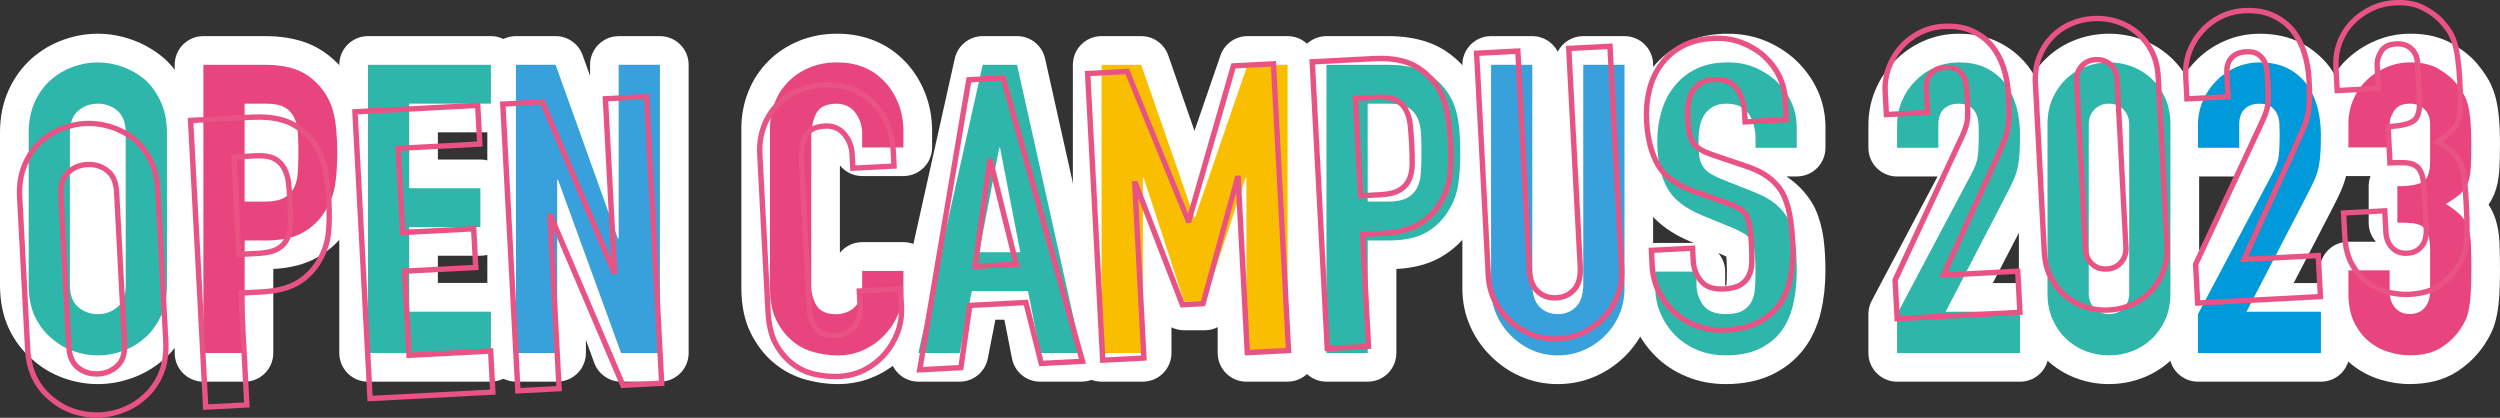 <?xml version="1.0" encoding="UTF-8"?><svg id="_レイヤー_2" xmlns="http://www.w3.org/2000/svg" viewBox="0 0 742 124"><rect x="0" y="0" width="742" height="124" fill="#333333" stroke="none"/><defs><style>.cls-1{fill:#fabe00;}.cls-2{fill:#e95383;}.cls-3{fill:#fff;}.cls-4{fill:#e8447e;}.cls-5{fill:#0099d9;}.cls-6{fill:#2eb6aa;}.cls-7{fill:#38a1db;}</style></defs><g id="_レイヤー_2-2"><path class="cls-3" d="m29.03,114c-3.45,0-6.91-.61-10.27-1.83-3.44-1.24-6.56-3.11-9.27-5.58-2.88-2.46-5.2-5.53-6.89-9.15-1.73-3.69-2.6-8.02-2.6-12.86v-45.17c0-4.65.86-8.91,2.56-12.65,1.69-3.73,4.02-6.92,6.92-9.47,2.73-2.39,5.84-4.22,9.27-5.46,6.72-2.43,13.81-2.42,20.54,0,3.38,1.22,6.49,3.02,9.25,5.33.09.08.19.16.28.24,2.76,2.53,5.01,5.68,6.68,9.36,1.7,3.74,2.56,8,2.56,12.65v45.17c0,4.85-.88,9.17-2.6,12.86-1.7,3.62-3.98,6.7-6.78,9.16-2.78,2.45-5.94,4.32-9.38,5.57-3.36,1.21-6.82,1.83-10.27,1.83Zm.3-28.53h0,0Zm-.61-.82s0,0,.01,0c0,0,0,0-.01,0Z"/><path class="cls-3" d="m72.6,113.28h-12.24c-4.7,0-8.51-3.81-8.51-8.51V19.23c0-4.7,3.81-8.51,8.51-8.51h18.37c4.28,0,8.2.6,11.64,1.78,3.89,1.34,7.4,3.68,10.43,6.94,3.03,3.27,5.15,7.12,6.31,11.47,1,3.77,1.49,8.47,1.49,14.39,0,4.34-.25,7.98-.78,11.13-.62,3.72-1.95,7.25-3.95,10.49-2.44,4.06-5.75,7.27-9.84,9.55-3.55,1.98-7.89,3.11-12.92,3.36v24.94c0,4.7-3.81,8.51-8.51,8.51Z"/><path class="cls-3" d="m145.7,113.28h-36.49c-4.7,0-8.51-3.81-8.51-8.51V19.23c0-4.7,3.81-8.51,8.51-8.51h36.49c4.7,0,8.51,3.81,8.51,8.51v11.53c0,4.7-3.81,8.51-8.51,8.51h-15.74v8.08h12.62c4.7,0,8.51,3.81,8.51,8.51v11.53c0,4.7-3.81,8.51-8.51,8.51h-12.62v8.08h15.74c4.7,0,8.51,3.81,8.51,8.51v12.25c0,4.7-3.81,8.51-8.51,8.51Z"/><path class="cls-3" d="m195.88,113.28h-11.52c-3.57,0-6.77-2.24-7.99-5.6l-2.47-6.78v3.86c0,4.7-3.81,8.51-8.51,8.51h-12.24c-4.7,0-8.51-3.81-8.51-8.51V19.23c0-4.7,3.81-8.51,8.51-8.51h11.76c3.59,0,6.79,2.26,8.01,5.64l2.21,6.17v-3.29c0-4.7,3.81-8.51,8.51-8.51h12.24c4.7,0,8.51,3.81,8.51,8.51v85.53c0,4.7-3.81,8.51-8.51,8.51Zm-11.76-34.01l3.25,8.92v-9.77c-.99.49-2.09.78-3.25.85Zm-22.47-43.92v10.35c1.03-.51,2.19-.81,3.4-.86l-3.4-9.49Z"/><path class="cls-3" d="m248.69,114c-3.05,0-6.17-.42-9.27-1.25-3.6-.96-6.87-2.66-9.74-5.05-2.83-2.36-5.16-5.38-6.92-8.97-1.81-3.68-2.73-8.2-2.73-13.43v-47.09c0-3.88.69-7.57,2.05-10.97,1.38-3.46,3.39-6.53,5.96-9.1,2.55-2.56,5.61-4.57,9.09-6,3.46-1.42,7.27-2.14,11.33-2.14,8.03,0,15.01,2.86,20.19,8.27,2.52,2.64,4.5,5.76,5.9,9.29,1.39,3.52,2.1,7.34,2.1,11.37v4.81c0,4.7-3.81,8.51-8.51,8.51h-12.24c-2.67,0-5.06-1.23-6.62-3.16v25.94c1.56-1.93,3.94-3.16,6.62-3.16h12.24c4.7,0,8.51,3.81,8.51,8.51v5.29c0,3.78-.73,7.42-2.18,10.83-1.4,3.3-3.36,6.29-5.82,8.87-2.5,2.61-5.45,4.71-8.79,6.24-3.47,1.59-7.23,2.39-11.16,2.39Z"/><path class="cls-3" d="m320.95,113.28h-12.24c-4.07,0-7.56-2.88-8.35-6.87l-2.25-11.51h-2.68l-2.25,11.5c-.78,3.99-4.28,6.88-8.35,6.88h-12.24c-2.58,0-5.02-1.17-6.64-3.19-1.61-2.02-2.23-4.66-1.66-7.18l19.09-85.53c.87-3.89,4.32-6.66,8.3-6.66h10.2c3.98,0,7.43,2.77,8.3,6.66l19.09,85.53c.56,2.52-.05,5.16-1.66,7.18-1.61,2.02-4.06,3.19-6.64,3.19Z"/><path class="cls-3" d="m382.16,113.28h-12.24c-4.7,0-8.51-3.81-8.51-8.51v-7.67c-1.17.6-2.48.92-3.86.92h-6.12c-1.33,0-2.6-.31-3.74-.87v7.61c0,4.7-3.81,8.51-8.51,8.51h-12.24c-4.7,0-8.51-3.81-8.51-8.51V19.23c0-4.7,3.81-8.51,8.51-8.51h11.76c3.62,0,6.85,2.29,8.04,5.72l7.78,22.41,7.71-22.39c1.18-3.43,4.41-5.74,8.04-5.74h11.88c4.7,0,8.51,3.81,8.51,8.51v85.53c0,4.7-3.81,8.51-8.51,8.51Zm-46.71-77.49v9.31c.9-.44,1.9-.73,2.95-.83l-2.95-8.48Zm35.2,8.48c1.07.09,2.08.38,3,.83v-9.55l-3,8.72Z"/><path class="cls-3" d="m405.93,113.28h-12.24c-4.7,0-8.51-3.81-8.51-8.51V19.23c0-4.7,3.81-8.51,8.51-8.51h18.37c4.28,0,8.2.6,11.64,1.78,3.89,1.34,7.4,3.68,10.43,6.94,3.03,3.27,5.15,7.12,6.31,11.47,1,3.77,1.49,8.47,1.49,14.39,0,4.34-.25,7.98-.78,11.13-.62,3.72-1.95,7.25-3.95,10.49-2.44,4.06-5.75,7.27-9.84,9.55-3.55,1.98-7.89,3.11-12.92,3.36v24.94c0,4.7-3.81,8.51-8.51,8.51Z"/><path class="cls-3" d="m462.34,114c-3.89,0-7.61-.77-11.05-2.28-3.32-1.46-6.31-3.51-8.89-6.1-2.58-2.58-4.63-5.57-6.09-8.9-1.51-3.43-2.28-7.19-2.28-11.18V19.23c0-4.7,3.81-8.51,8.51-8.51h12.24c3.29,0,6.15,1.87,7.56,4.61,1.41-2.74,4.27-4.61,7.56-4.61h12.24c4.7,0,8.51,3.81,8.51,8.51v66.31c0,3.94-.73,7.66-2.17,11.07-1.43,3.37-3.48,6.4-6.08,9.01-2.59,2.6-5.62,4.65-9,6.12-3.47,1.5-7.19,2.26-11.06,2.26Z"/><path class="cls-3" d="m512.16,114c-4.05,0-7.91-.74-11.48-2.19-3.61-1.46-6.78-3.55-9.42-6.2-2.57-2.57-4.64-5.6-6.14-9-1.56-3.52-2.35-7.37-2.35-11.43v-4.56c0-4.7,3.81-8.51,8.51-8.51h11.45l-.76-.31c-7.19-2.95-12.24-7.19-14.98-12.62-2.4-4.75-3.62-10.55-3.62-17.24,0-4.04.57-7.95,1.69-11.62,1.2-3.94,3.06-7.43,5.54-10.38,2.47-3.03,5.6-5.47,9.31-7.24,3.74-1.79,8.11-2.69,12.97-2.69,4.22,0,8.19.81,11.8,2.41,3.47,1.54,6.53,3.63,9.1,6.2.04.04.09.09.13.13,5.23,5.47,7.89,11.89,7.89,19.1v6.01c0,4.7-3.81,8.51-8.51,8.51h-3.1c.82.54,1.59,1.11,2.3,1.7,2.54,2.12,4.58,4.63,6.06,7.47.07.13.13.26.19.4,1.23,2.69,2.07,5.71,2.5,8.98.37,2.81.55,5.99.55,9.46,0,4.24-.44,8.27-1.3,11.97-.98,4.21-2.64,7.91-4.93,11-2.54,3.4-5.84,6.05-9.82,7.92-3.85,1.81-8.42,2.73-13.58,2.73Zm-.12-29.28c.12,0,.25,0,.37,0,.08-1.26.13-2.68.13-4.22,0-2.15-.08-3.53-.16-4.35-.41-.21-.97-.47-1.72-.78l-.66-.27c1.27,1.49,2.03,3.42,2.03,5.52v3.84c0,.09,0,.18.01.26Zm.2-9.45h0s0,0,0,0Zm-.09-30.95s0,0,0,0c0,0,0,0,0,0Z"/><path class="cls-3" d="m599.54,113.28h-36.49c-4.7,0-8.51-3.81-8.51-8.51v-11.53c0-1.39.34-2.76.99-3.99l19.54-36.87h-12.02c-4.7,0-8.51-3.81-8.51-8.51v-6.73c0-3.71.72-7.26,2.13-10.56,1.37-3.21,3.29-6.06,5.69-8.48,2.34-2.44,5.16-4.41,8.38-5.85,3.33-1.49,6.92-2.24,10.67-2.24,4.54,0,8.6.9,12.08,2.67,3.42,1.74,6.32,4.16,8.62,7.18.04.06.09.12.13.18,2.04,2.84,3.55,6.08,4.5,9.63.87,3.27,1.31,6.76,1.31,10.36,0,2.21-.04,4.13-.13,5.7-.1,1.78-.31,3.5-.61,5.12-.36,1.9-.95,3.81-1.77,5.68-.64,1.47-1.49,3.22-2.53,5.22l-11.55,22.27h8.09c4.7,0,8.51,3.81,8.51,8.51v12.25c0,4.7-3.81,8.51-8.51,8.51Zm-20.82-76.18h0s0,0,0,0Z"/><path class="cls-3" d="m625.95,114c-3.43,0-6.78-.61-9.94-1.82-3.25-1.24-6.16-3.08-8.65-5.45-2.48-2.36-4.47-5.21-5.92-8.46-1.48-3.32-2.24-7.08-2.24-11.16v-50.21c0-4.08.75-7.83,2.24-11.16,1.45-3.24,3.44-6.09,5.92-8.46,2.5-2.38,5.41-4.22,8.66-5.46,6.32-2.41,13.54-2.42,19.87,0,3.25,1.24,6.16,3.08,8.65,5.45,2.48,2.37,4.47,5.21,5.92,8.46,1.49,3.34,2.24,7.09,2.24,11.16v50.21c0,4.08-.75,7.83-2.24,11.16-1.45,3.25-3.44,6.1-5.92,8.46-2.49,2.37-5.4,4.21-8.65,5.45-3.16,1.21-6.51,1.82-9.94,1.82Z"/><path class="cls-3" d="m688.84,113.28h-36.49c-4.7,0-8.51-3.81-8.51-8.51v-11.53c0-1.39.34-2.76.99-3.99l19.54-36.87h-12.02c-4.7,0-8.51-3.81-8.51-8.51v-6.73c0-3.71.72-7.26,2.13-10.56,1.37-3.21,3.29-6.06,5.69-8.48,2.34-2.44,5.16-4.41,8.38-5.85,3.33-1.49,6.92-2.24,10.67-2.24,4.54,0,8.6.9,12.08,2.67,3.42,1.74,6.32,4.16,8.62,7.18.04.06.09.12.13.18,2.04,2.84,3.55,6.08,4.5,9.63.87,3.27,1.31,6.76,1.31,10.36,0,2.21-.04,4.13-.13,5.7-.1,1.78-.31,3.5-.61,5.12-.36,1.9-.95,3.81-1.77,5.68-.64,1.47-1.49,3.22-2.53,5.22l-11.55,22.27h8.09c4.7,0,8.51,3.81,8.51,8.51v12.25c0,4.7-3.81,8.51-8.51,8.51Zm-20.82-76.18h0s0,0,0,0Z"/><path class="cls-3" d="m715.13,114c-2.73,0-5.6-.44-8.54-1.31-3.24-.96-6.22-2.54-8.86-4.7-2.69-2.2-4.91-5.04-6.6-8.43-1.75-3.49-2.64-7.64-2.64-12.33v-6.97c0-4.7,3.81-8.51,8.51-8.51h8.17c-1.34-1.5-2.15-3.49-2.15-5.66v-10.81c0-1.06.19-2.08.55-3.02h-6.57c-4.7,0-8.51-3.81-8.51-8.51v-7.09c0-3.63.72-7.14,2.13-10.44,1.42-3.3,3.4-6.19,5.91-8.58,2.41-2.3,5.24-4.15,8.4-5.51,3.29-1.41,6.84-2.13,10.55-2.13,4.91,0,9.19,1.07,12.72,3.19,3.06,1.84,5.41,3.77,7.17,5.91,1.02,1.23,1.95,2.51,2.75,3.78,1.01,1.61,1.83,3.49,2.45,5.59.02.06.03.11.05.17.93,3.41,1.38,7.99,1.38,14.01,0,3.18-.06,5.72-.2,7.76-.18,2.77-.67,5.11-1.49,7.17-.03.09-.07.17-.11.26-.45,1.03-.98,1.99-1.59,2.9.8,1.23,1.45,2.55,1.94,3.95.02.05.03.09.05.14.73,2.19,1.16,4.69,1.27,7.45.08,2.11.13,4.75.13,7.86s-.06,5.48-.2,7.52c-.14,2.22-.37,4.06-.68,5.63-.37,1.95-.88,3.64-1.57,5.14-.59,1.29-1.34,2.62-2.22,3.96-2.22,3.28-5.03,5.98-8.38,8.08-3.72,2.34-8.37,3.52-13.82,3.52Zm-2.53-41.66h0s0,0,0,0Z"/><path class="cls-6" d="m8.51,39.42c0-3.44.6-6.49,1.8-9.13,1.2-2.64,2.8-4.84,4.8-6.61,1.92-1.68,4.1-2.96,6.54-3.84,2.44-.88,4.9-1.32,7.38-1.32s4.94.44,7.38,1.32c2.44.88,4.66,2.16,6.66,3.84,1.92,1.76,3.48,3.96,4.68,6.61,1.2,2.64,1.8,5.69,1.8,9.13v45.17c0,3.6-.6,6.69-1.8,9.25-1.2,2.56-2.76,4.68-4.68,6.37-2,1.76-4.22,3.08-6.66,3.96-2.44.88-4.9,1.32-7.38,1.32s-4.94-.44-7.38-1.32c-2.44-.88-4.62-2.2-6.54-3.96-2-1.68-3.6-3.8-4.8-6.37-1.2-2.56-1.8-5.65-1.8-9.25v-45.17Zm12.24,45.17c0,2.96.82,5.15,2.46,6.55,1.64,1.4,3.58,2.1,5.82,2.1s4.18-.7,5.82-2.1c1.64-1.4,2.46-3.58,2.46-6.55v-45.17c0-2.96-.82-5.14-2.46-6.55-1.64-1.4-3.58-2.1-5.82-2.1s-4.18.7-5.82,2.1c-1.64,1.4-2.46,3.59-2.46,6.55v45.17Z"/><path class="cls-4" d="m60.36,104.77V19.23h18.37c3.36,0,6.32.44,8.88,1.32,2.56.88,4.88,2.44,6.96,4.69,2.08,2.24,3.52,4.87,4.32,7.87.8,3,1.2,7.07,1.2,12.19,0,3.84-.22,7.09-.66,9.73-.44,2.64-1.38,5.13-2.82,7.45-1.68,2.8-3.92,4.99-6.72,6.55-2.8,1.56-6.48,2.34-11.04,2.34h-6.24v33.4h-12.24Zm12.24-74v29.07h5.88c2.48,0,4.4-.36,5.76-1.08,1.36-.72,2.36-1.72,3-3,.64-1.2,1.02-2.68,1.14-4.44.12-1.76.18-3.72.18-5.89,0-2-.04-3.9-.12-5.71-.08-1.8-.44-3.38-1.08-4.75-.64-1.36-1.6-2.4-2.88-3.12-1.28-.72-3.12-1.08-5.52-1.08h-6.36Z"/><path class="cls-6" d="m109.21,104.77V19.23h36.49v11.53h-24.25v25.11h21.13v11.53h-21.13v25.11h24.25v12.25h-36.49Z"/><path class="cls-7" d="m153.14,104.77V19.23h11.76l18.48,51.54h.24V19.23h12.24v85.53h-11.52l-18.73-51.42h-.24v51.42h-12.24Z"/><path class="cls-4" d="m268.13,80.38v5.29c0,2.64-.5,5.15-1.5,7.51-1,2.36-2.38,4.47-4.14,6.31-1.76,1.84-3.82,3.3-6.18,4.38-2.36,1.08-4.9,1.62-7.62,1.62-2.32,0-4.68-.32-7.08-.96-2.4-.64-4.56-1.76-6.48-3.36-1.92-1.6-3.5-3.66-4.74-6.19-1.24-2.52-1.86-5.75-1.86-9.67v-47.09c0-2.8.48-5.41,1.44-7.81.96-2.4,2.32-4.48,4.08-6.25,1.76-1.76,3.86-3.14,6.3-4.14,2.44-1,5.14-1.5,8.1-1.5,5.76,0,10.44,1.88,14.04,5.65,1.76,1.84,3.14,4.02,4.14,6.55,1,2.52,1.5,5.27,1.5,8.23v4.81h-12.24v-4.08c0-2.4-.68-4.48-2.04-6.25-1.36-1.76-3.2-2.64-5.52-2.64-3.04,0-5.06.94-6.06,2.82-1,1.88-1.5,4.26-1.5,7.15v43.73c0,2.48.54,4.56,1.62,6.25s3.02,2.52,5.82,2.52c.8,0,1.66-.14,2.58-.42.92-.28,1.78-.74,2.58-1.38.72-.64,1.32-1.52,1.8-2.64.48-1.12.72-2.52.72-4.2v-4.2h12.24Z"/><path class="cls-6" d="m272.57,104.77l19.09-85.53h10.2l19.09,85.53h-12.24l-3.6-18.38h-16.68l-3.6,18.38h-12.24Zm30.25-29.91l-6-30.99h-.24l-6,30.99h12.24Z"/><path class="cls-1" d="m326.95,104.77V19.23h11.76l15.73,45.29h.24l15.6-45.29h11.88v85.53h-12.24v-52.02h-.24l-12.12,36.76h-6.12l-12-36.76h-.24v52.02h-12.24Z"/><path class="cls-6" d="m393.69,104.77V19.23h18.37c3.36,0,6.32.44,8.88,1.32,2.56.88,4.88,2.44,6.96,4.69,2.08,2.24,3.52,4.87,4.32,7.87.8,3,1.2,7.07,1.2,12.19,0,3.84-.22,7.09-.66,9.73-.44,2.64-1.38,5.13-2.82,7.45-1.68,2.8-3.92,4.99-6.72,6.55-2.8,1.56-6.48,2.34-11.04,2.34h-6.24v33.4h-12.24Zm12.24-74v29.07h5.88c2.48,0,4.4-.36,5.76-1.08,1.36-.72,2.36-1.72,3-3,.64-1.2,1.02-2.68,1.14-4.44.12-1.76.18-3.72.18-5.89,0-2-.04-3.9-.12-5.71-.08-1.8-.44-3.38-1.08-4.75-.64-1.36-1.6-2.4-2.88-3.12-1.28-.72-3.12-1.08-5.52-1.08h-6.36Z"/><path class="cls-7" d="m482.15,19.23v66.31c0,2.8-.5,5.39-1.5,7.75-1,2.36-2.42,4.47-4.26,6.31-1.84,1.84-3.96,3.28-6.36,4.32-2.4,1.04-4.96,1.56-7.68,1.56s-5.26-.52-7.62-1.56c-2.36-1.04-4.46-2.48-6.3-4.32-1.84-1.84-3.28-3.94-4.32-6.31-1.04-2.36-1.56-4.94-1.56-7.75V19.23h12.24v65.11c0,3.04.72,5.29,2.16,6.73,1.44,1.44,3.24,2.16,5.4,2.16s3.96-.72,5.4-2.16c1.44-1.44,2.16-3.68,2.16-6.73V19.23h12.24Z"/><path class="cls-6" d="m533.28,43.86h-12.24v-2.76c0-2.8-.66-5.23-1.98-7.27-1.32-2.04-3.54-3.06-6.66-3.06-1.68,0-3.04.32-4.08.96-1.04.64-1.88,1.44-2.52,2.4-.64,1.04-1.08,2.22-1.32,3.54-.24,1.32-.36,2.7-.36,4.14,0,1.68.06,3.08.18,4.2.12,1.12.42,2.12.9,3,.48.88,1.18,1.64,2.1,2.28.92.64,2.18,1.28,3.78,1.92l9.36,3.72c2.72,1.04,4.92,2.26,6.6,3.66,1.68,1.4,3,3.02,3.96,4.87.88,1.92,1.48,4.11,1.8,6.55.32,2.44.48,5.23.48,8.35,0,3.6-.36,6.95-1.08,10.03-.72,3.08-1.88,5.71-3.48,7.87-1.68,2.24-3.88,4.01-6.6,5.29-2.72,1.28-6.04,1.92-9.96,1.92-2.96,0-5.72-.52-8.28-1.56-2.56-1.04-4.76-2.48-6.6-4.32-1.84-1.84-3.3-3.98-4.38-6.43-1.08-2.44-1.62-5.11-1.62-7.99v-4.56h12.24v3.84c0,2.24.66,4.26,1.98,6.07s3.54,2.7,6.66,2.7c2.08,0,3.7-.3,4.86-.9,1.16-.6,2.06-1.46,2.7-2.58.64-1.12,1.02-2.46,1.14-4.02.12-1.56.18-3.3.18-5.23,0-2.24-.08-4.08-.24-5.53-.16-1.44-.48-2.6-.96-3.48-.56-.88-1.3-1.6-2.22-2.16-.92-.56-2.14-1.16-3.66-1.8l-8.76-3.6c-5.28-2.16-8.82-5.02-10.62-8.59-1.8-3.56-2.7-8.03-2.7-13.39,0-3.2.44-6.25,1.32-9.13.88-2.88,2.2-5.36,3.96-7.45,1.68-2.08,3.82-3.74,6.42-4.99,2.6-1.24,5.7-1.86,9.3-1.86,3.04,0,5.82.56,8.34,1.68,2.52,1.12,4.7,2.6,6.54,4.44,3.68,3.84,5.52,8.25,5.52,13.21v6.01Z"/><path class="cls-6" d="m563.05,104.77v-11.53l22.09-41.68c1.12-2.08,1.76-3.9,1.92-5.47.16-1.56.24-3.5.24-5.83,0-1.04-.02-2.14-.06-3.3-.04-1.16-.26-2.18-.66-3.06-.4-.88-1-1.62-1.8-2.22-.8-.6-1.96-.9-3.48-.9-1.84,0-3.3.52-4.38,1.56-1.08,1.04-1.62,2.56-1.62,4.56v6.97h-12.24v-6.73c0-2.56.48-4.96,1.44-7.21.96-2.24,2.28-4.2,3.96-5.89,1.6-1.68,3.52-3.02,5.76-4.02,2.24-1,4.64-1.5,7.2-1.5,3.2,0,5.94.58,8.22,1.74,2.28,1.16,4.18,2.74,5.7,4.75,1.44,2,2.5,4.29,3.18,6.85.68,2.56,1.02,5.29,1.02,8.17,0,2.08-.04,3.83-.12,5.23-.08,1.4-.24,2.74-.48,4.02-.24,1.28-.64,2.56-1.2,3.84-.56,1.28-1.32,2.84-2.28,4.69l-18,34.72h22.09v12.25h-36.49Z"/><path class="cls-6" d="m607.7,36.89c0-2.88.5-5.45,1.5-7.69,1-2.24,2.34-4.16,4.02-5.77,1.68-1.6,3.62-2.82,5.82-3.66,2.2-.84,4.5-1.26,6.9-1.26s4.7.42,6.9,1.26c2.2.84,4.14,2.06,5.82,3.66,1.68,1.6,3.02,3.53,4.02,5.77,1,2.24,1.5,4.81,1.5,7.69v50.21c0,2.88-.5,5.45-1.5,7.69-1,2.24-2.34,4.17-4.02,5.77-1.68,1.6-3.62,2.82-5.82,3.66-2.2.84-4.5,1.26-6.9,1.26s-4.7-.42-6.9-1.26c-2.2-.84-4.14-2.06-5.82-3.66-1.68-1.6-3.02-3.52-4.02-5.77-1-2.24-1.5-4.81-1.5-7.69v-50.21Zm12.24,50.21c0,1.76.56,3.22,1.68,4.38,1.12,1.16,2.56,1.74,4.32,1.74s3.2-.58,4.32-1.74c1.12-1.16,1.68-2.62,1.68-4.38v-50.21c0-1.76-.56-3.22-1.68-4.38-1.12-1.16-2.56-1.74-4.32-1.74s-3.2.58-4.32,1.74c-1.12,1.16-1.68,2.62-1.68,4.38v50.21Z"/><path class="cls-5" d="m652.35,104.77v-11.53l22.09-41.68c1.12-2.08,1.76-3.9,1.92-5.47.16-1.56.24-3.5.24-5.83,0-1.04-.02-2.14-.06-3.3-.04-1.16-.26-2.18-.66-3.06-.4-.88-1-1.62-1.8-2.22-.8-.6-1.96-.9-3.48-.9-1.84,0-3.3.52-4.38,1.56-1.08,1.04-1.62,2.56-1.62,4.56v6.97h-12.24v-6.73c0-2.56.48-4.96,1.44-7.21.96-2.24,2.28-4.2,3.96-5.89,1.6-1.68,3.52-3.02,5.76-4.02,2.24-1,4.64-1.5,7.2-1.5,3.2,0,5.94.58,8.22,1.74,2.28,1.16,4.18,2.74,5.7,4.75,1.44,2,2.5,4.29,3.18,6.85.68,2.56,1.02,5.29,1.02,8.17,0,2.08-.04,3.83-.12,5.23-.08,1.4-.24,2.74-.48,4.02-.24,1.28-.64,2.56-1.2,3.84-.56,1.28-1.32,2.84-2.28,4.69l-18,34.72h22.09v12.25h-36.49Z"/><path class="cls-4" d="m711.53,55.27c3.68,0,6.22-.44,7.62-1.32,1.4-.88,2.1-2.92,2.1-6.13v-11.05c0-1.76-.54-3.2-1.62-4.32-1.08-1.12-2.54-1.68-4.38-1.68-2.16,0-3.7.68-4.62,2.04-.92,1.36-1.38,2.68-1.38,3.96v6.97h-12.24v-7.09c0-2.48.48-4.84,1.44-7.09.96-2.24,2.28-4.16,3.96-5.77,1.68-1.6,3.64-2.88,5.88-3.84,2.24-.96,4.64-1.44,7.2-1.44,3.36,0,6.14.66,8.34,1.98,2.2,1.32,3.86,2.66,4.98,4.02.8.96,1.5,1.92,2.1,2.88.6.96,1.1,2.12,1.5,3.48.72,2.64,1.08,6.57,1.08,11.77,0,2.96-.06,5.37-.18,7.21-.12,1.84-.42,3.36-.9,4.56-.56,1.28-1.34,2.36-2.34,3.24-1,.88-2.38,1.84-4.14,2.88,1.92,1.2,3.38,2.32,4.38,3.36,1,1.04,1.74,2.24,2.22,3.6.48,1.44.76,3.14.84,5.11.08,1.96.12,4.47.12,7.51,0,2.8-.06,5.13-.18,6.97-.12,1.84-.3,3.36-.54,4.56-.24,1.28-.56,2.36-.96,3.24-.4.88-.92,1.8-1.56,2.76-1.52,2.24-3.46,4.11-5.82,5.59-2.36,1.48-5.46,2.22-9.3,2.22-1.92,0-3.96-.32-6.12-.96s-4.12-1.68-5.88-3.12c-1.76-1.44-3.22-3.32-4.38-5.65-1.16-2.32-1.74-5.17-1.74-8.53v-6.97h12.24v6.37c0,1.92.54,3.5,1.62,4.75,1.08,1.24,2.54,1.86,4.38,1.86s3.3-.62,4.38-1.86c1.08-1.24,1.62-2.9,1.62-4.99v-12.25c0-3.36-.64-5.57-1.92-6.61-.72-.64-1.7-1.04-2.94-1.2-1.24-.16-2.86-.24-4.86-.24v-10.81Z"/><path class="cls-2" d="m28.71,124c-2.19,0-4.4-.33-6.59-.99-2.57-.78-4.94-2.04-7.02-3.75-2.14-1.61-3.94-3.75-5.32-6.32-1.38-2.58-2.18-5.75-2.38-9.44l-2.36-44.93c-.19-3.53.28-6.73,1.38-9.51,1.1-2.78,2.66-5.17,4.63-7.1,1.89-1.83,4.11-3.29,6.58-4.33,2.47-1.03,5.01-1.63,7.57-1.76,2.55-.13,5.15.19,7.72.96,2.56.78,4.95,1.99,7.1,3.6,2.11,1.74,3.87,3.95,5.25,6.6,1.38,2.66,2.18,5.79,2.36,9.31l2.36,44.93c.19,3.69-.27,6.93-1.37,9.64-1.1,2.7-2.62,5.01-4.53,6.85-1.97,1.92-4.22,3.42-6.69,4.45-2.47,1.04-5.02,1.63-7.57,1.76-.37.02-.75.03-1.12.03ZM6.64,58.47l2.36,44.93c.18,3.45.92,6.4,2.19,8.77,1.27,2.37,2.92,4.33,4.9,5.82,1.94,1.6,4.12,2.76,6.49,3.48,2.38.72,4.8,1.02,7.17.9,2.37-.12,4.74-.67,7.04-1.64,2.29-.96,4.37-2.35,6.2-4.13,1.74-1.69,3.14-3.81,4.16-6.31,1.02-2.49,1.44-5.5,1.26-8.95l-2.36-44.93c-.17-3.29-.91-6.21-2.19-8.66-1.28-2.46-2.9-4.5-4.82-6.08-1.97-1.48-4.19-2.61-6.58-3.33-2.39-.72-4.8-1.02-7.17-.9-2.37.12-4.74.68-7.03,1.64-2.29.96-4.34,2.31-6.09,4-1.81,1.77-3.25,3.97-4.26,6.54-1.01,2.57-1.44,5.55-1.27,8.84h0Zm21.97,53.32c-2.19,0-4.16-.66-5.87-1.97-1.9-1.45-2.94-3.8-3.11-6.98l-2.36-44.93c-.17-3.18.63-5.62,2.36-7.26,1.7-1.61,3.79-2.49,6.21-2.61,2.42-.13,4.59.53,6.45,1.95,1.9,1.45,2.95,3.8,3.11,6.98l2.36,44.93c.17,3.18-.63,5.62-2.36,7.26-1.7,1.61-3.79,2.49-6.21,2.61-.2.01-.39.02-.58.02Zm-2.17-62.17c-.17,0-.34,0-.51.01-2.06.11-3.76.82-5.19,2.18-1.38,1.3-2.01,3.33-1.87,6.02l2.36,44.93c.14,2.69.98,4.64,2.49,5.79,1.57,1.2,3.34,1.73,5.39,1.62,2.06-.11,3.76-.82,5.2-2.18,1.38-1.3,2.01-3.33,1.87-6.02l-2.36-44.93c-.14-2.69-.98-4.64-2.49-5.79-1.44-1.1-3.04-1.64-4.88-1.64Z"/><path class="cls-2" d="m60.28,121.66l-4.56-86.68,19.14-1c3.42-.18,6.52.12,9.2.88,2.72.78,5.25,2.29,7.53,4.49,2.28,2.2,3.94,4.87,4.93,7.93.97,3,1.6,7.13,1.88,12.27.2,3.84.15,7.15-.15,9.85-.32,2.75-1.16,5.39-2.52,7.85-1.58,2.98-3.82,5.39-6.65,7.15-2.82,1.77-6.62,2.78-11.29,3.03l-5.44.28,1.75,33.22-13.83.72Zm-2.87-85.17l4.39,83.5,10.63-.56-1.75-33.22,7.03-.37c4.39-.23,7.93-1.17,10.52-2.79,2.58-1.62,4.63-3.83,6.09-6.56,1.26-2.29,2.05-4.73,2.34-7.27.29-2.61.34-5.83.15-9.58-.26-5-.87-8.99-1.8-11.86-.91-2.81-2.43-5.25-4.52-7.27-2.09-2.02-4.4-3.4-6.86-4.1-2.51-.71-5.43-.99-8.68-.82l-17.54.92Zm12.75,39.84l-1.61-30.51,7.15-.37c2.56-.13,4.51.15,5.97.87,1.46.72,2.6,1.83,3.39,3.29.76,1.41,1.24,3.08,1.42,4.96.18,1.81.32,3.73.42,5.71.11,2.16.16,4.16.13,5.92-.03,1.86-.36,3.48-.98,4.81-.63,1.44-1.69,2.62-3.15,3.49-1.45.86-3.44,1.35-6.07,1.49l-6.67.35Zm.08-29l1.44,27.33,5.07-.27c2.33-.12,4.12-.55,5.33-1.26,1.19-.71,2.01-1.62,2.52-2.78.53-1.14.81-2.54.84-4.17.03-1.73-.02-3.68-.13-5.81-.1-1.95-.24-3.85-.42-5.64-.16-1.67-.58-3.14-1.24-4.36-.64-1.18-1.52-2.04-2.69-2.62-1.19-.59-2.92-.82-5.17-.71l-5.55.29Z"/><path class="cls-2" d="m109.07,119.11l-4.56-86.68,38.04-1.99.69,13.07-24.22,1.27,1.23,23.38,21.1-1.1.69,13.07-21.1,1.1,1.23,23.38,24.22-1.27.72,13.78-38.04,1.99Zm-2.87-85.17l4.39,83.5,34.84-1.82-.56-10.6-24.22,1.27-1.4-26.57,21.1-1.1-.52-9.88-21.1,1.1-1.4-26.57,24.22-1.27-.52-9.88-34.84,1.82Z"/><path class="cls-2" d="m152.95,116.82l-4.56-86.68,13.11-.68.22.52,19.65,46.73-2.53-48.15,13.82-.72,4.56,86.68-12.87.67-20.11-47.17,2.53,48.09-13.82.72Zm-2.87-85.17l4.39,83.5,10.63-.56-2.69-51.15,1.6-.08,21.39,50.17,10.15-.53-4.39-83.5-10.63.56,2.7,51.27-1.6.08-.22-.52-20.94-49.79-10.39.54Z"/><path class="cls-2" d="m247.84,112.54c-1.95,0-3.95-.21-5.97-.64-2.54-.53-4.88-1.59-6.96-3.15-2.08-1.55-3.86-3.62-5.28-6.16-1.43-2.54-2.25-5.86-2.46-9.87l-2.46-46.85c-.15-2.88.21-5.62,1.07-8.14.86-2.53,2.18-4.79,3.91-6.7,1.73-1.91,3.86-3.47,6.33-4.64,2.47-1.16,5.27-1.83,8.31-1.99,5.96-.31,10.97,1.4,14.91,5.1,1.92,1.81,3.49,4.01,4.66,6.55,1.17,2.54,1.84,5.36,2,8.4l.29,5.58-13.82.72-.26-4.86c-.12-2.2-.85-4.09-2.17-5.63-1.29-1.5-2.94-2.17-5-2.06-2.74.14-4.45,1.02-5.22,2.67-.84,1.79-1.19,4.08-1.05,6.81l2.29,43.5c.12,2.3.73,4.22,1.8,5.71,1.01,1.39,2.73,2.01,5.25,1.87.72-.04,1.5-.21,2.32-.51.81-.29,1.56-.75,2.25-1.35.57-.56,1.06-1.38,1.44-2.4.38-1.03.53-2.35.45-3.9l-.26-4.98,13.82-.72.32,6.05c.14,2.73-.25,5.37-1.15,7.86-.91,2.48-2.24,4.75-3.95,6.74-1.72,1.99-3.8,3.63-6.18,4.87-2.4,1.25-5.04,1.95-7.86,2.1-.45.02-.91.04-1.36.04Zm-2.16-86.58c-.42,0-.84.01-1.26.03-2.84.15-5.43.77-7.71,1.84-2.28,1.07-4.24,2.51-5.82,4.26-1.59,1.76-2.79,3.83-3.59,6.15-.8,2.33-1.13,4.87-.99,7.54l2.46,46.85c.2,3.76.96,6.85,2.26,9.18,1.31,2.34,2.94,4.24,4.84,5.66,1.9,1.42,4.03,2.38,6.34,2.87,2.35.5,4.68.69,6.92.57,2.59-.14,5.01-.78,7.2-1.92,2.2-1.15,4.12-2.66,5.71-4.5,1.59-1.84,2.82-3.94,3.66-6.24.83-2.29,1.19-4.72,1.06-7.23l-.23-4.46-10.63.56.18,3.39c.09,1.78-.09,3.3-.55,4.54-.46,1.24-1.08,2.26-1.85,3.01-.87.77-1.8,1.33-2.79,1.69-.97.35-1.91.55-2.79.6-3.08.16-5.31-.69-6.64-2.54-1.25-1.74-1.96-3.94-2.1-6.55l-2.29-43.5c-.16-2.99.25-5.54,1.2-7.57,1.03-2.2,3.25-3.41,6.59-3.58,2.57-.13,4.69.75,6.3,2.62,1.56,1.81,2.42,4.03,2.56,6.59l.17,3.27,10.63-.56-.21-3.98c-.15-2.83-.77-5.46-1.86-7.82-1.08-2.35-2.53-4.38-4.3-6.05-3.33-3.12-7.52-4.7-12.47-4.7Z"/><path class="cls-2" d="m272.02,110.6l14.86-87.7,11.47-.6.17.62,23.8,85.05-13.88.73-4.56-18.1-15.35.8-2.63,18.47-13.88.73Zm16.22-86.17l-14.31,84.47,10.57-.55,2.63-18.47,17.98-.94,4.56,18.1,10.57-.55-23.09-82.52-8.91.47Zm.22,55.47l4.6-32.76,1.56-.08,8.01,32.1-14.16.74Zm5.61-28.43l-3.75,26.74,10.29-.54-6.54-26.2Z"/><path class="cls-2" d="m326.53,107.75l-4.56-86.68,13.11-.69,17.55,42.96,12.84-44.55,13.24-.69,4.56,86.68-13.83.72-2.54-48.31-9.23,33.7-7.27.38-12.59-32.53,2.54,48.27-13.82.72Zm-2.87-85.17l4.39,83.5,10.63-.56-2.72-51.75,1.62-.09,13.91,35.94,4.96-.26,10.19-37.2,1.61-.08,2.72,51.75,10.63-.56-4.39-83.5-10.5.55-13.21,45.87-1.38.07-18.07-44.23-10.38.54Z"/><path class="cls-2" d="m393.18,104.27l-4.56-86.68,19.14-1c3.43-.18,6.52.12,9.2.88,2.72.78,5.25,2.29,7.53,4.49,2.28,2.2,3.94,4.87,4.93,7.93.97,3,1.6,7.13,1.87,12.27.2,3.85.15,7.16-.15,9.85-.31,2.75-1.16,5.39-2.52,7.85-1.58,2.98-3.82,5.39-6.64,7.15-2.82,1.77-6.62,2.78-11.29,3.03l-5.43.28,1.75,33.22-13.83.72Zm-2.87-85.17l4.39,83.5,10.63-.56-1.75-33.22,7.03-.37c4.39-.23,7.93-1.17,10.52-2.79,2.58-1.62,4.63-3.83,6.09-6.56,1.27-2.29,2.05-4.73,2.34-7.27.29-2.6.34-5.82.15-9.58-.26-5-.87-9-1.8-11.86-.91-2.81-2.43-5.25-4.52-7.27-2.09-2.02-4.4-3.4-6.86-4.1-2.51-.71-5.43-.99-8.68-.82l-17.54.92Zm12.75,39.84l-1.61-30.51,7.15-.37c2.56-.13,4.51.15,5.97.87,1.46.72,2.6,1.83,3.39,3.29.76,1.41,1.24,3.08,1.42,4.96.18,1.82.32,3.74.42,5.71.11,2.16.16,4.15.13,5.92-.03,1.86-.36,3.48-.98,4.81-.63,1.44-1.69,2.62-3.15,3.49-1.45.86-3.43,1.35-6.07,1.49l-6.67.35Zm.08-29l1.44,27.33,5.07-.27c2.33-.12,4.12-.55,5.33-1.26,1.18-.71,2.01-1.62,2.52-2.78.54-1.14.82-2.54.84-4.17.03-1.73-.02-3.69-.13-5.81-.1-1.94-.24-3.84-.42-5.64-.16-1.67-.58-3.14-1.24-4.36-.64-1.18-1.52-2.04-2.69-2.62-1.18-.59-2.93-.82-5.17-.71l-5.55.29Z"/><path class="cls-2" d="m461.47,101.39c-2.41,0-4.73-.41-6.9-1.24-2.49-.94-4.77-2.33-6.77-4.13-2-1.8-3.63-3.91-4.82-6.28-1.21-2.38-1.9-5.06-2.05-7.94l-3.51-66.76,13.83-.72,3.45,65.57c.15,2.79.9,4.82,2.25,6.03,1.36,1.22,2.98,1.77,4.93,1.67,1.95-.1,3.5-.81,4.73-2.17,1.21-1.34,1.75-3.43,1.6-6.23l-3.45-65.57,13.83-.72,3.51,66.76c.15,2.88-.23,5.61-1.14,8.1-.91,2.49-2.28,4.77-4.08,6.76-1.8,2-3.95,3.62-6.37,4.81-2.43,1.2-5.09,1.89-7.9,2.04-.37.02-.75.03-1.12.03Zm-22.37-84.84l3.43,65.17c.14,2.66.77,5.12,1.88,7.31,1.11,2.2,2.61,4.15,4.47,5.82,1.85,1.66,3.96,2.95,6.27,3.82,2.3.87,4.78,1.24,7.37,1.11,2.59-.14,5.04-.77,7.28-1.87,2.24-1.11,4.22-2.61,5.89-4.45,1.66-1.84,2.93-3.94,3.77-6.24.83-2.29,1.19-4.8,1.05-7.47l-3.43-65.17-10.63.56,3.36,63.98c.17,3.23-.51,5.72-2.01,7.38s-3.47,2.57-5.83,2.7c-2.38.12-4.42-.57-6.09-2.07-1.67-1.5-2.6-3.9-2.77-7.13l-3.36-63.98-10.63.56Z"/><path class="cls-2" d="m511.02,98.79c-2.57,0-5.03-.4-7.35-1.2-2.7-.93-5.09-2.32-7.09-4.12-2-1.79-3.65-3.95-4.89-6.4-1.25-2.46-1.97-5.21-2.12-8.18l-.28-5.34,13.82-.72.24,4.62c.11,2.05.82,3.89,2.12,5.47,1.25,1.53,3.26,2.2,6.13,2.05,1.94-.1,3.43-.45,4.44-1.04,1-.59,1.74-1.36,2.25-2.38.52-1.04.81-2.29.85-3.72.04-1.55,0-3.28-.09-5.15-.11-2.18-.29-3.99-.52-5.4-.22-1.32-.57-2.37-1.03-3.13-.5-.7-1.19-1.3-2.03-1.75-.91-.49-2.14-1.01-3.64-1.55l-8.93-3.13c-5.55-1.93-9.42-4.74-11.49-8.35-2.04-3.54-3.22-8.1-3.5-13.54-.17-3.26.12-6.41.86-9.39.75-3,2-5.66,3.71-7.91,1.62-2.23,3.78-4.09,6.41-5.51,2.63-1.42,5.83-2.24,9.53-2.43,3.14-.16,6.08.27,8.75,1.29,2.66,1.02,5.02,2.44,7.02,4.23,4.03,3.77,6.2,8.28,6.47,13.41l.36,6.77-13.83.72-.19-3.55c-.14-2.62-.88-4.87-2.21-6.7-1.27-1.74-3.27-2.52-6.12-2.37-1.52.08-2.74.43-3.61,1.03-.91.62-1.63,1.39-2.16,2.27-.52.95-.87,2.07-1.03,3.29-.16,1.28-.21,2.62-.14,4,.09,1.64.22,3.02.39,4.09.16,1,.48,1.89.95,2.65.46.74,1.12,1.38,1.96,1.9.89.55,2.14,1.11,3.71,1.64l9.54,3.22c2.83.91,5.2,2.07,7.01,3.42,1.83,1.36,3.32,3,4.42,4.87,1.03,1.96,1.78,4.2,2.24,6.68.45,2.45.76,5.27.93,8.38.19,3.63,0,7.07-.57,10.22-.57,3.2-1.65,5.99-3.19,8.31-1.63,2.42-3.85,4.39-6.61,5.87-2.75,1.47-6.17,2.32-10.19,2.53-.44.02-.88.03-1.31.03Zm-20.05-23.72l.2,3.74c.14,2.74.8,5.28,1.95,7.54,1.15,2.28,2.68,4.27,4.53,5.93,1.84,1.66,4.05,2.94,6.54,3.8,2.5.86,5.21,1.23,8.05,1.08,3.78-.2,6.98-.98,9.51-2.34,2.52-1.35,4.55-3.15,6.03-5.34,1.41-2.13,2.41-4.72,2.94-7.71.54-3.03.73-6.34.54-9.85-.16-3.05-.47-5.8-.9-8.18-.43-2.32-1.13-4.41-2.06-6.19-.98-1.65-2.32-3.13-3.98-4.36-1.67-1.25-3.88-2.32-6.55-3.18l-9.55-3.22c-1.69-.57-3.05-1.18-4.04-1.79-1.05-.65-1.89-1.47-2.48-2.42-.58-.93-.97-2.02-1.17-3.23-.18-1.13-.32-2.56-.41-4.26-.08-1.47-.03-2.91.15-4.28.18-1.42.59-2.72,1.23-3.88.66-1.11,1.54-2.04,2.64-2.8,1.13-.77,2.62-1.21,4.44-1.31,3.39-.18,5.92.84,7.5,3.03,1.51,2.08,2.35,4.62,2.51,7.55l.1,1.95,10.63-.56-.27-5.18c-.25-4.7-2.25-8.85-5.96-12.32-1.84-1.65-4.03-2.97-6.5-3.92-2.46-.94-5.18-1.34-8.09-1.19-3.46.18-6.44.94-8.85,2.24-2.42,1.31-4.4,3.01-5.89,5.06-1.59,2.08-2.74,4.55-3.44,7.34-.71,2.82-.98,5.82-.82,8.92.27,5.19,1.38,9.5,3.29,12.83,1.88,3.26,5.45,5.83,10.63,7.63l8.94,3.13c1.59.57,2.88,1.13,3.87,1.65,1.05.57,1.93,1.33,2.6,2.27.61.99,1.02,2.2,1.28,3.75.24,1.46.42,3.34.54,5.57.1,1.91.13,3.68.1,5.27-.04,1.67-.38,3.15-1.01,4.4-.65,1.28-1.61,2.3-2.87,3.04-1.25.73-2.94,1.14-5.17,1.26-3.37.18-5.88-.71-7.46-2.63-1.52-1.85-2.35-4-2.48-6.39l-.16-3.03-10.63.56Z"/><path class="cls-2" d="m562.32,95.43l-.66-12.47,19.96-42.8c.96-2.03,1.48-3.79,1.56-5.24.08-1.53.05-3.46-.07-5.73-.05-1.03-.13-2.11-.23-3.26-.09-1.04-.34-1.96-.73-2.72-.38-.73-.94-1.34-1.65-1.82-.68-.45-1.7-.65-3.04-.58-1.64.09-2.87.59-3.75,1.53-.87.92-1.26,2.28-1.17,4.04l.41,7.73-13.83.72-.39-7.49c-.14-2.65.23-5.19,1.11-7.56.88-2.37,2.16-4.5,3.81-6.32,1.56-1.81,3.5-3.32,5.77-4.48,2.28-1.16,4.78-1.82,7.44-1.96,3.31-.17,6.22.29,8.67,1.37,2.44,1.08,4.53,2.64,6.23,4.64,1.61,2,2.85,4.32,3.69,6.92.83,2.57,1.33,5.35,1.48,8.28.11,2.05.16,3.82.15,5.25,0,1.43-.1,2.82-.28,4.13-.18,1.34-.53,2.71-1.04,4.06-.51,1.33-1.2,2.96-2.05,4.83l-15.62,34.28,21.54-1.13.72,13.78-38.04,1.99Zm.96-12.15l.55,10.48,34.84-1.82-.56-10.6-22.57,1.18,16.71-36.67c.84-1.84,1.52-3.43,2.01-4.73.47-1.24.79-2.49.95-3.71.17-1.24.25-2.56.26-3.93,0-1.4-.05-3.13-.15-5.16-.15-2.79-.62-5.43-1.41-7.87-.78-2.41-1.92-4.56-3.4-6.39-1.52-1.8-3.43-3.21-5.64-4.19-2.21-.98-4.89-1.4-7.94-1.24-2.43.13-4.72.73-6.79,1.78-2.08,1.06-3.87,2.45-5.3,4.11-1.53,1.69-2.7,3.64-3.51,5.82-.8,2.17-1.14,4.5-1.01,6.93l.31,5.9,10.63-.56-.32-6.13c-.12-2.21.42-3.96,1.6-5.21,1.16-1.24,2.79-1.93,4.84-2.03,1.68-.09,3.04.2,4.01.85.94.63,1.67,1.44,2.18,2.41.49.95.8,2.06.91,3.31.1,1.16.18,2.27.23,3.31.12,2.32.14,4.31.07,5.89-.08,1.66-.66,3.63-1.71,5.84l-19.79,42.44Z"/><path class="cls-2" d="m624.88,92.85c-2.11,0-4.18-.32-6.16-.96-2.33-.75-4.44-1.93-6.28-3.49-1.84-1.57-3.35-3.51-4.51-5.77-1.16-2.26-1.83-4.92-1.99-7.89l-2.63-49.95c-.16-2.97.23-5.68,1.15-8.06.91-2.37,2.22-4.45,3.88-6.21,1.66-1.75,3.64-3.14,5.88-4.13,2.23-.99,4.62-1.55,7.11-1.68,2.48-.13,4.92.18,7.25.93,2.33.75,4.45,1.93,6.28,3.49,1.83,1.57,3.35,3.51,4.51,5.77,1.16,2.27,1.83,4.93,1.99,7.89l2.63,49.95c.16,2.97-.23,5.68-1.15,8.05-.92,2.37-2.22,4.46-3.88,6.21-1.65,1.75-3.63,3.14-5.88,4.13-2.23.99-4.63,1.55-7.11,1.68-.36.02-.73.03-1.09.03Zm-19.96-68.15l2.63,49.95c.14,2.75.75,5.18,1.81,7.25,1.06,2.08,2.45,3.85,4.13,5.28,1.67,1.43,3.6,2.5,5.73,3.19,2.14.69,4.38.98,6.67.86,2.29-.12,4.49-.64,6.54-1.55,2.05-.91,3.86-2.17,5.36-3.77,1.51-1.59,2.71-3.51,3.55-5.69.84-2.17,1.19-4.66,1.04-7.4l-2.63-49.95c-.14-2.74-.75-5.18-1.81-7.25-1.06-2.08-2.45-3.85-4.13-5.28-1.67-1.43-3.6-2.5-5.73-3.19-2.14-.69-4.39-.98-6.67-.86-2.29.12-4.49.64-6.54,1.55-2.04.9-3.85,2.17-5.37,3.77-1.52,1.6-2.71,3.51-3.55,5.68-.84,2.17-1.19,4.65-1.05,7.4h0Zm19.97,55.95c-1.79,0-3.31-.58-4.55-1.73-1.33-1.23-2.06-2.85-2.16-4.82l-2.63-49.95c-.1-1.96.45-3.65,1.64-5.01,1.2-1.38,2.81-2.13,4.79-2.23,1.97-.1,3.65.48,4.99,1.72,1.33,1.24,2.06,2.86,2.16,4.82l2.63,49.95c.1,1.96-.45,3.65-1.65,5.02-1.2,1.38-2.81,2.13-4.78,2.23-.15,0-.3.01-.44.01Zm-2.46-62.16c-.12,0-.24,0-.36,0-1.55.08-2.74.63-3.66,1.69-.93,1.06-1.33,2.33-1.25,3.88l2.63,49.95c.08,1.55.62,2.78,1.65,3.73,1.02.95,2.27,1.37,3.82,1.29,1.55-.08,2.74-.63,3.66-1.68.93-1.06,1.34-2.33,1.26-3.88l-2.63-49.95c-.08-1.55-.62-2.77-1.65-3.73-.94-.88-2.08-1.3-3.45-1.3Z"/><path class="cls-2" d="m651.51,90.77l-.66-12.47,19.96-42.8c.96-2.03,1.48-3.79,1.56-5.24.08-1.54.05-3.46-.06-5.73-.05-1.03-.13-2.11-.23-3.26-.09-1.04-.34-1.96-.73-2.71-.38-.73-.94-1.34-1.65-1.82-.68-.45-1.7-.65-3.04-.58-1.64.09-2.87.59-3.75,1.53-.87.92-1.26,2.28-1.17,4.04l.41,7.73-13.83.72-.39-7.49c-.14-2.65.23-5.19,1.11-7.56.88-2.37,2.16-4.5,3.81-6.32,1.55-1.81,3.5-3.32,5.77-4.48,2.27-1.16,4.78-1.82,7.44-1.96,3.31-.17,6.22.29,8.67,1.37,2.44,1.08,4.53,2.64,6.23,4.64,1.61,2,2.84,4.32,3.68,6.92.83,2.57,1.33,5.36,1.48,8.28.11,2.05.16,3.82.15,5.25,0,1.43-.1,2.82-.28,4.13-.18,1.34-.53,2.71-1.04,4.06-.51,1.34-1.2,2.96-2.05,4.83l-15.62,34.28,21.54-1.13.72,13.78-38.04,1.99Zm.96-12.15l.55,10.48,34.84-1.82-.56-10.6-22.57,1.18,16.71-36.67c.84-1.84,1.52-3.43,2.01-4.73.47-1.24.79-2.49.95-3.71.17-1.24.25-2.56.26-3.93,0-1.4-.05-3.13-.15-5.16-.15-2.78-.62-5.43-1.41-7.87-.78-2.41-1.92-4.56-3.4-6.39-1.52-1.8-3.43-3.21-5.64-4.19-2.21-.98-4.89-1.4-7.94-1.24-2.43.13-4.72.73-6.79,1.78-2.09,1.06-3.87,2.45-5.3,4.11-1.53,1.69-2.7,3.64-3.51,5.82-.8,2.17-1.14,4.5-1.01,6.93l.31,5.9,10.63-.56-.32-6.13c-.12-2.21.42-3.96,1.6-5.21,1.16-1.24,2.79-1.93,4.84-2.03,1.69-.09,3.04.2,4.01.85.94.63,1.67,1.44,2.18,2.41.49.94.8,2.06.91,3.31.1,1.17.18,2.27.23,3.31.12,2.32.14,4.3.06,5.89-.08,1.66-.66,3.63-1.71,5.84l-19.79,42.44Z"/><path class="cls-2" d="m714.07,88.19c-1.71,0-3.53-.23-5.43-.68-2.29-.55-4.42-1.53-6.32-2.93-1.92-1.4-3.57-3.3-4.89-5.64-1.34-2.35-2.11-5.29-2.29-8.75l-.41-7.73,13.82-.72.38,7.13c.09,1.73.63,3.08,1.64,4.12.98,1.01,2.25,1.47,3.86,1.38,1.61-.08,2.82-.66,3.69-1.78.89-1.13,1.29-2.65,1.19-4.51l-.64-12.19c-.16-3.03-.83-5.06-1.94-5.87-.65-.51-1.51-.81-2.59-.89-1.21-.09-2.81-.09-4.76.02l-.8.04-.65-12.35.8-.04c3.51-.18,5.91-.71,7.12-1.57,1.11-.78,1.59-2.63,1.44-5.51l-.58-10.99c-.08-1.55-.6-2.75-1.59-3.68-.98-.91-2.25-1.31-3.87-1.23-1.89.1-3.16.72-3.86,1.89-.76,1.26-1.12,2.46-1.06,3.56l.41,7.73-13.82.72-.41-7.85c-.13-2.57.24-5.07,1.12-7.44.88-2.37,2.16-4.46,3.82-6.22,1.66-1.74,3.64-3.19,5.9-4.3,2.27-1.12,4.77-1.75,7.43-1.89,3.49-.18,6.47.37,8.85,1.63,2.33,1.24,4.15,2.55,5.4,3.91.87.94,1.65,1.9,2.31,2.84.68.97,1.28,2.18,1.78,3.58.88,2.66,1.46,6.65,1.74,11.88.16,2.94.22,5.37.2,7.23-.02,1.91-.26,3.54-.7,4.84-.54,1.43-1.34,2.66-2.37,3.66-.77.76-1.79,1.58-3.04,2.46,1.5.89,2.7,1.76,3.59,2.59,1.14,1.06,2.01,2.32,2.6,3.75.58,1.48.97,3.25,1.17,5.26.18,1.99.36,4.52.51,7.5.15,2.79.21,5.14.19,6.99-.02,1.87-.13,3.45-.31,4.68-.18,1.33-.46,2.5-.84,3.45-.37.93-.86,1.92-1.47,2.95-1.46,2.4-3.39,4.45-5.75,6.11-2.39,1.68-5.62,2.63-9.59,2.84-.32.02-.64.02-.96.02Zm-17.66-24.22l.32,6.13c.17,3.21.87,5.91,2.08,8.04,1.21,2.14,2.71,3.87,4.45,5.14,1.74,1.27,3.67,2.17,5.75,2.67,2.11.5,4.11.71,5.94.62,3.67-.19,6.61-1.05,8.76-2.55,2.18-1.53,3.96-3.42,5.3-5.62.56-.94,1.02-1.86,1.35-2.71.33-.83.58-1.87.74-3.09.17-1.17.27-2.67.3-4.47.02-1.82-.04-4.13-.18-6.89-.16-2.96-.33-5.46-.51-7.43-.18-1.87-.53-3.49-1.06-4.82-.5-1.2-1.24-2.28-2.21-3.18-1-.94-2.48-1.95-4.39-3l-1.15-.64,1.1-.73c1.65-1.09,2.95-2.1,3.87-2.99.86-.84,1.53-1.87,1.98-3.06.38-1.11.59-2.57.61-4.32.02-1.82-.04-4.22-.2-7.13-.27-5.09-.82-8.94-1.65-11.45-.44-1.25-.98-2.32-1.58-3.18-.62-.88-1.35-1.78-2.18-2.67-1.13-1.23-2.8-2.43-4.97-3.58-2.13-1.13-4.82-1.61-8.02-1.44-2.44.13-4.73.71-6.8,1.73-2.09,1.02-3.92,2.36-5.45,3.96-1.51,1.59-2.68,3.5-3.48,5.67-.8,2.17-1.14,4.46-1.02,6.81l.33,6.25,10.63-.56-.32-6.13c-.08-1.43.36-2.93,1.28-4.47.99-1.64,2.72-2.53,5.15-2.66,2.05-.11,3.75.45,5.05,1.66,1.29,1.2,2,2.8,2.1,4.76l.58,10.99c.18,3.51-.51,5.77-2.12,6.9-1.38.97-3.73,1.57-7.16,1.81l.48,9.17c1.67-.07,3.07-.06,4.17.02,1.41.11,2.56.52,3.44,1.21,1.53,1.11,2.37,3.42,2.56,7.05l.64,12.19c.12,2.26-.39,4.14-1.53,5.58-1.16,1.47-2.79,2.28-4.87,2.39-2.07.11-3.79-.52-5.09-1.87-1.28-1.32-1.98-3.05-2.09-5.15l-.29-5.54-10.63.56Z"/></g></svg>
